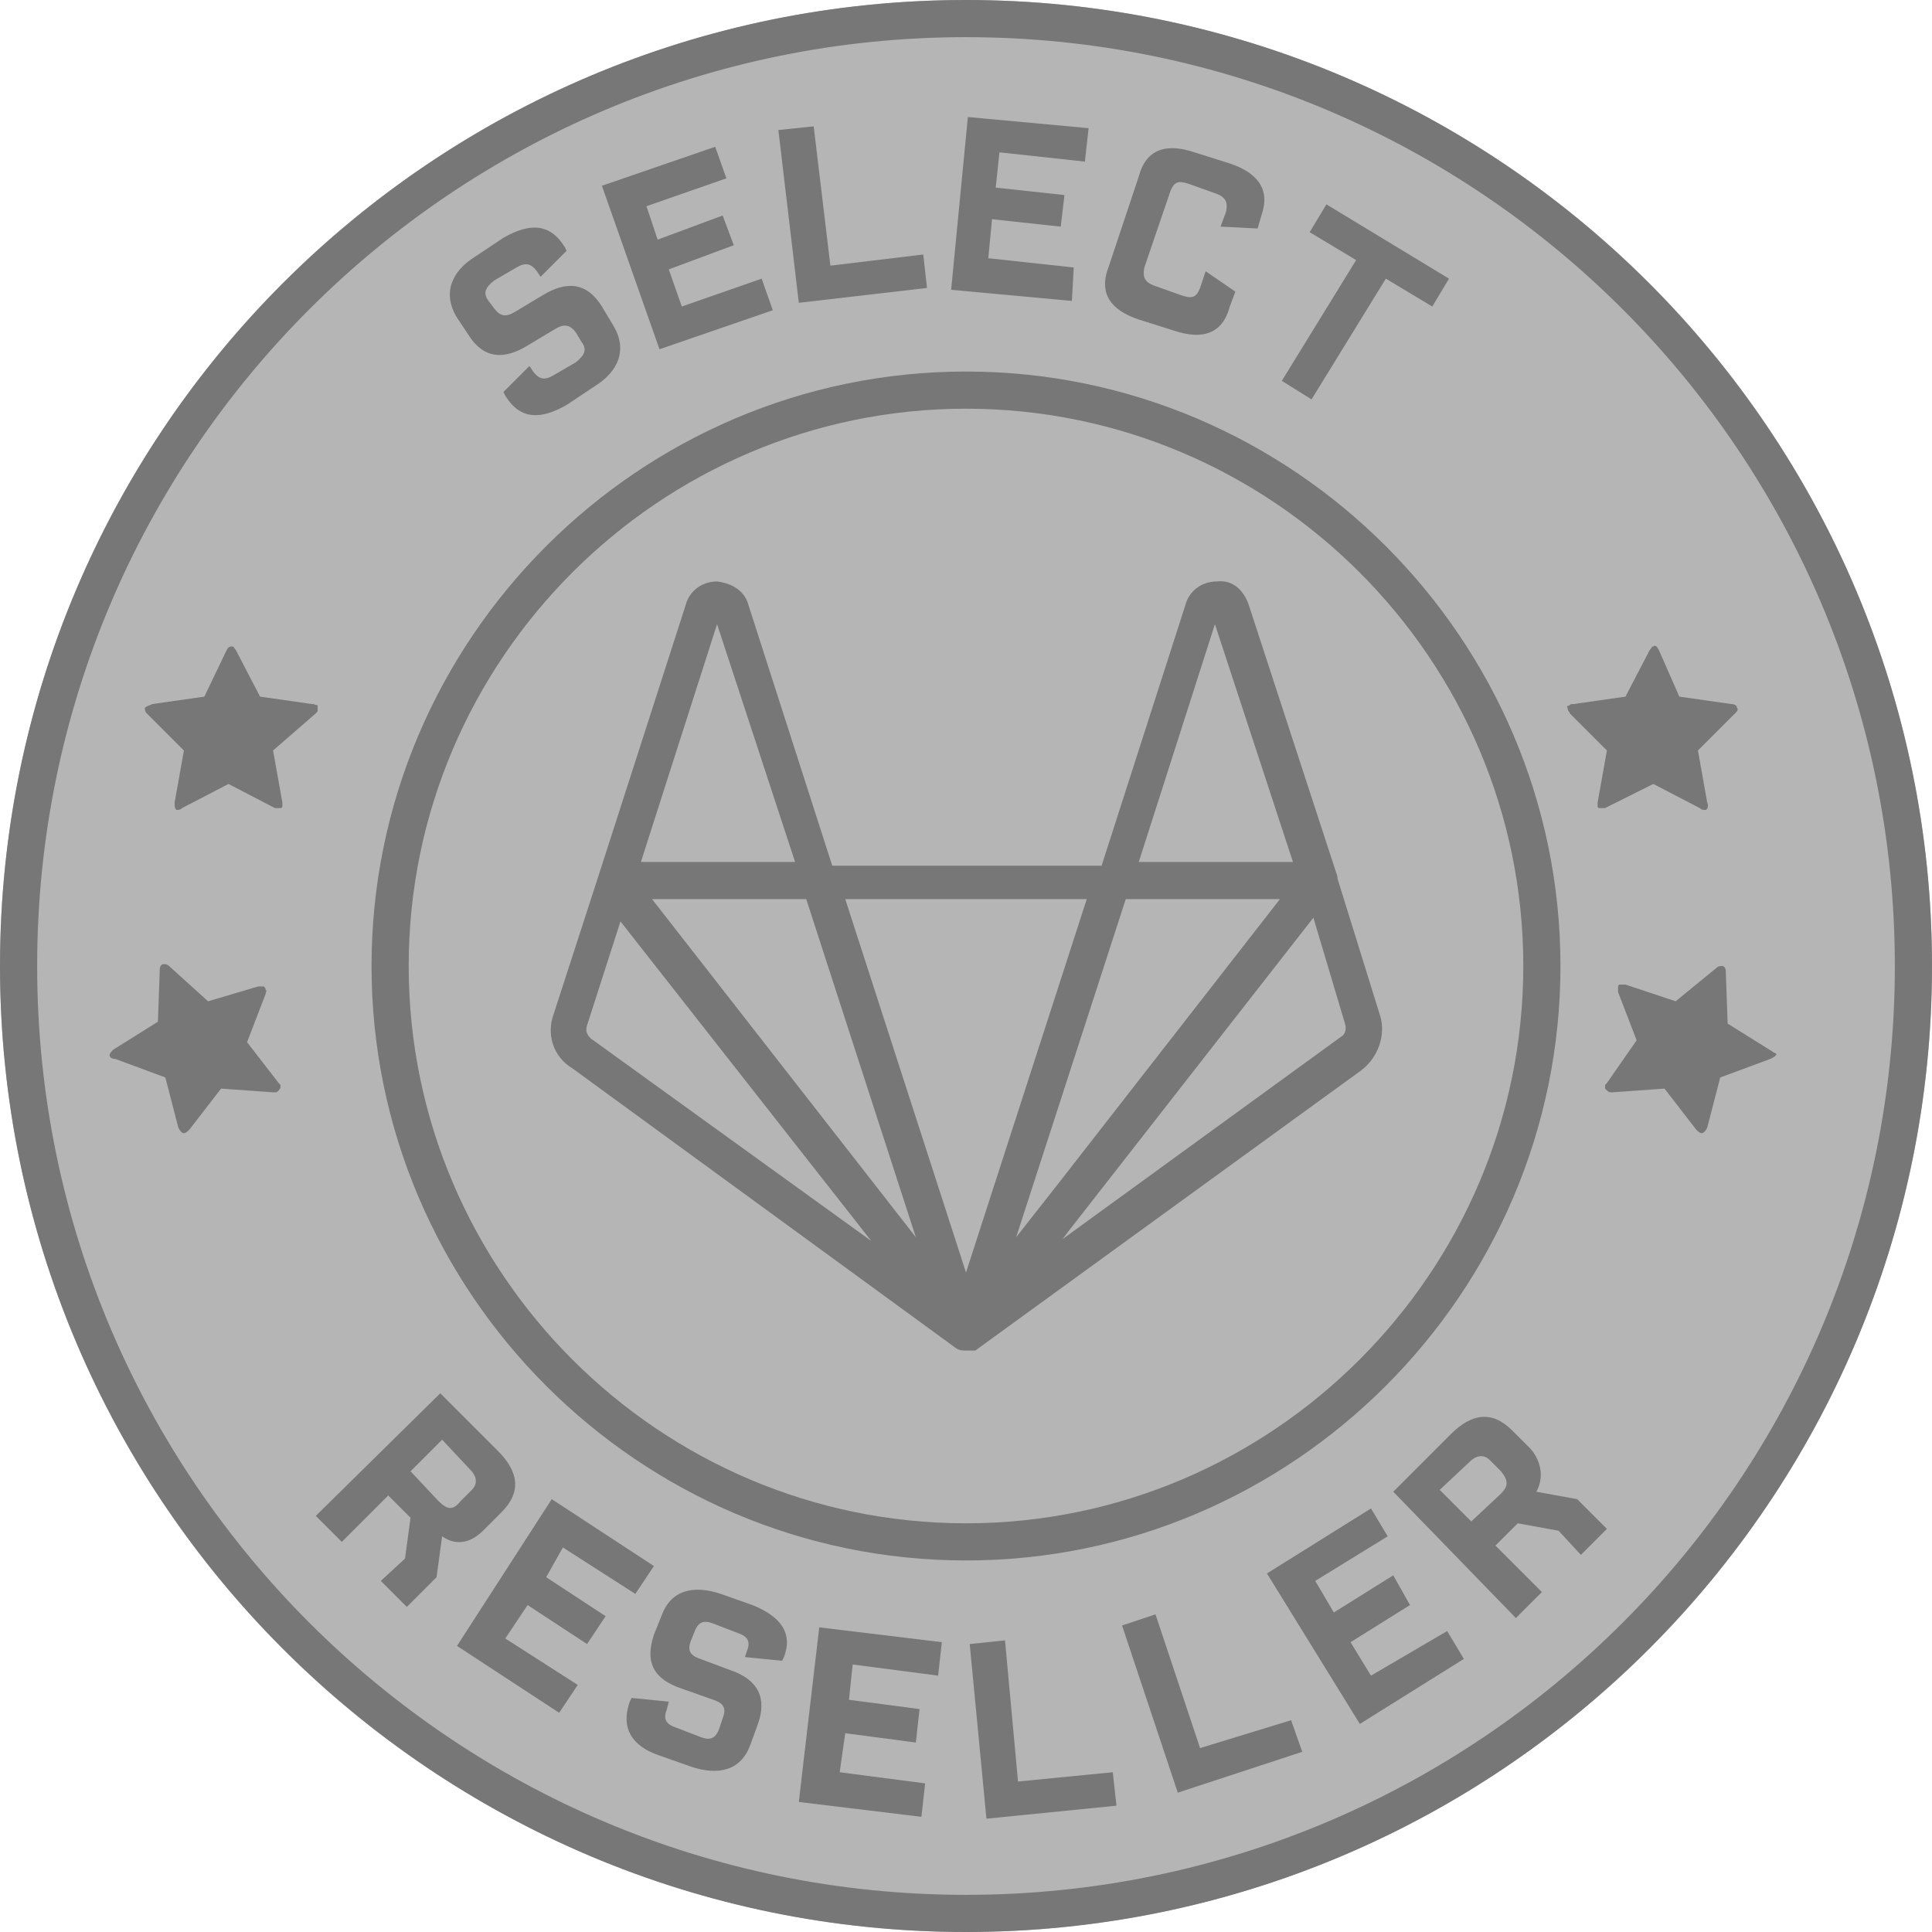 <svg enable-background="new 0 0 104 104" viewBox="0 0 104 104" xmlns="http://www.w3.org/2000/svg"><circle cx="52" cy="52" fill="#b5b5b5" r="52"/><g fill="#777"><path d="m52 0c-28.7 0-52 23.3-52 52s23.3 52 52 52 52-23.3 52-52-23.3-52-52-52m0 102c-27.6 0-50-22.4-50-50s22.4-50 50-50 50 22.4 50 50-22.4 50-50 50"/><path d="m51.5 72.6c.2.1.3.1.5.1h.1.2.1.1l20.8-15.1c.9-.7 1.3-1.9 1-2.9l-2.3-7.4v-.1l-4.8-14.7c-.3-.8-.9-1.3-1.7-1.2-.8 0-1.5.5-1.7 1.3l-4.5 14h-14.5l-4.5-14c-.2-.8-.9-1.2-1.7-1.3-.8 0-1.5.5-1.7 1.3l-4.7 14.6-2.4 7.4c-.4 1.1 0 2.3 1 2.9l20.7 15.1c-.1 0 0 0 0 0m20.9-17.5c.1.3 0 .6-.2.7l-15 10.9.3-.4 13.2-16.9zm-7-21.5 4.2 12.8h-8.3zm-4.8 14.8h8.3l-12 15.4-2.2 2.8zm-2.1 0-6.5 20.1-6.5-20.1zm-19.9-14.8 4.2 12.8h-8.3zm-6.8 22.3c-.2-.2-.3-.4-.2-.7l1.8-5.6 13.5 17.2zm3.3-7.5h8.3l5.9 18.2z"/><path d="m52 84c17.6 0 32-14.4 32-32s-14.4-32-32-32-32 14.4-32 32 14.4 32 32 32m0-62c16.5 0 30 13.5 30 30s-13.5 30-30 30-30-13.5-30-30 13.5-30 30-30"/><path d="m25.2 18c.8 1.3 1.9 1.4 3.2.6l1.5-.9c.5-.3.8-.2 1.1.2l.3.5c.3.4.2.7-.3 1.1l-1.2.7c-.5.3-.8.2-1.1-.2l-.2-.3-1.4 1.4.1.2c.8 1.3 1.9 1.3 3.3.5l1.5-1c1.3-.8 1.8-2 1-3.3l-.6-1c-.8-1.3-1.9-1.4-3.2-.6l-1.5.9c-.5.3-.8.2-1.1-.2l-.3-.4c-.3-.4-.2-.7.3-1.1l1.2-.7c.5-.3.8-.2 1.1.2l.2.3 1.4-1.4-.1-.2c-.8-1.3-1.9-1.3-3.3-.5l-1.5 1c-1.3.8-1.8 2-1 3.3z"/><path d="m41.6 16.7-.6-1.7-4.3 1.5-.7-2 3.5-1.3-.6-1.6-3.5 1.3-.6-1.8 4.3-1.5-.6-1.7-6.1 2.1 3.1 8.8z"/><path d="m49.9 15.5-.2-1.8-5 .6-.9-7.5-1.9.2 1.1 9.3z"/><path d="m57.8 14.4-4.6-.5.2-2.1 3.7.4.2-1.7-3.7-.4.2-1.9 4.6.5.2-1.8-6.5-.6-.9 9.3 6.5.6z"/><path d="m61.3 17.2 1.9.6c1.5.5 2.6.2 3-1.3l.3-.8-1.6-1.1-.3.9c-.2.5-.4.6-1 .4l-1.4-.5c-.6-.2-.7-.5-.6-1l1.4-4.1c.2-.5.4-.6 1-.4l1.4.5c.6.2.7.5.6 1l-.3.8 2 .1.2-.7c.5-1.4-.2-2.3-1.7-2.8l-1.9-.6c-1.5-.5-2.6-.2-3 1.3l-1.6 4.8c-.6 1.5.1 2.4 1.6 2.9"/><path d="m70.6 21.5 4-6.5 2.5 1.5.9-1.5-6.6-4-.9 1.5 2.5 1.5-4 6.5z"/><path d="m89 42.2 2.5 1.3c.1.1.2.1.3.1s.2-.2.1-.4l-.5-2.8 2-2c.1-.1.2-.2.1-.3 0-.1-.1-.2-.3-.2l-2.8-.4-1.1-2.5c-.1-.2-.2-.3-.3-.2-.1 0-.1.1-.2.2l-1.3 2.5-2.8.4c-.1 0-.1 0-.1 0-.1 0-.1.1-.2.1s0 .1 0 .2.1.1.1.2l2 2-.5 2.8v.2c0 .1.1.1.1.1h.2.1z"/><path d="m95.4 56.6-2.4-1.5-.1-2.8c0-.2-.1-.3-.2-.3s-.2 0-.3.1l-2.2 1.8-2.7-.9c-.1 0-.1 0-.1 0-.1 0-.1 0-.2 0s-.1.1-.1.2v.2l1 2.6-1.6 2.3c-.1.1-.1.1-.1.2s0 .1.1.2c0 0 .1.1.2.1h.1l2.8-.2 1.7 2.2c.1.1.2.2.3.2s.2-.1.3-.3l.7-2.7 2.7-1c.2-.1.2-.1.3-.2s-.1-.1-.2-.2"/><path d="m17 38.4c.1-.1.1-.1.1-.2s0-.1 0-.2-.1 0-.2-.1h-.1l-2.8-.4-1.3-2.5c-.1-.1-.1-.2-.2-.2s-.2 0-.3.2l-1.2 2.5-2.8.4c-.2.1-.3.1-.4.2 0 .1 0 .2.1.3l2 2-.5 2.8c0 .2 0 .3.1.4.1 0 .2 0 .3-.1l2.5-1.3 2.5 1.3h.1.2c.1 0 .1-.1.1-.1 0-.1 0-.1 0-.2l-.5-2.8z"/><path d="m13.3 56.1 1-2.6c0-.1.1-.2 0-.2 0-.1 0-.1-.1-.2-.1 0-.1 0-.2 0h-.1l-2.7.8-2.1-1.9c-.1-.1-.2-.1-.3-.1s-.2.1-.2.3l-.1 2.8-2.4 1.5c-.1.1-.2.2-.2.3s.1.2.3.2l2.7 1 .7 2.7c.1.2.2.3.3.3s.2-.1.3-.2l1.7-2.2 2.8.2h.1c.1 0 .1 0 .2-.1 0 0 .1-.1.1-.2s0-.1-.1-.2z"/><path d="m26 82.4 1-1c1.1-1.1.9-2.2-.2-3.3l-3.1-3.1-6.7 6.6 1.4 1.4 2.5-2.5 1.2 1.2-.3 2.2-1.3 1.2 1.4 1.4 1.6-1.6.3-2.2c.7.5 1.5.4 2.2-.3m-2.4-1.6-1.5-1.6 1.7-1.7 1.5 1.6c.4.4.4.8.1 1.1l-.6.6c-.4.5-.7.5-1.2 0"/><path d="m30.3 83.3 3.9 2.5 1-1.5-5.5-3.6-5.1 7.9 5.5 3.6 1-1.5-3.9-2.5 1.2-1.8 3.2 2.1 1-1.5-3.2-2.1z"/><path d="m40.5 86.4-1.7-.6c-1.5-.5-2.7-.2-3.2 1.2l-.4 1c-.5 1.5 0 2.4 1.5 2.9l1.7.6c.6.2.7.5.5 1l-.2.6c-.2.5-.5.6-1 .4l-1.3-.5c-.6-.2-.7-.5-.5-1l.1-.4-2-.2-.1.2c-.5 1.4.1 2.4 1.6 2.9l1.7.6c1.5.5 2.7.2 3.2-1.2l.4-1.1c.5-1.4 0-2.4-1.5-2.9l-1.6-.6c-.6-.2-.7-.5-.5-1l.2-.5c.2-.5.5-.6 1-.4l1.3.5c.6.2.7.5.5 1l-.1.3 2 .2.1-.2c.5-1.3-.2-2.2-1.7-2.8"/><path d="m43 97 6.6.8.2-1.8-4.6-.6.3-2.1 3.8.5.2-1.8-3.8-.5.2-1.9 4.6.6.2-1.8-6.6-.8z"/><path d="m54.8 95.9-.7-7.6-1.9.2.9 9.4 7-.7-.2-1.8z"/><path d="m64.6 94.1-2.4-7.2-1.8.6 3 9 6.7-2.2-.6-1.7z"/><path d="m73.8 90.2-1.1-1.8 3.2-2-.9-1.6-3.2 2-1-1.7 3.9-2.4-.9-1.5-5.6 3.5 5 8.1 5.6-3.5-.9-1.5z"/><path d="m82.7 80.3c.4-.7.3-1.6-.3-2.3l-1-1c-1.1-1.1-2.2-.9-3.3.2l-3.1 3.1 6.6 6.8 1.4-1.4-2.5-2.5 1.2-1.2 2.2.4 1.2 1.3 1.4-1.4-1.6-1.6zm-1.9.1-1.6 1.5-1.7-1.7 1.6-1.5c.4-.4.8-.4 1.1-.1l.6.6c.4.5.4.8 0 1.2"/></g></svg>